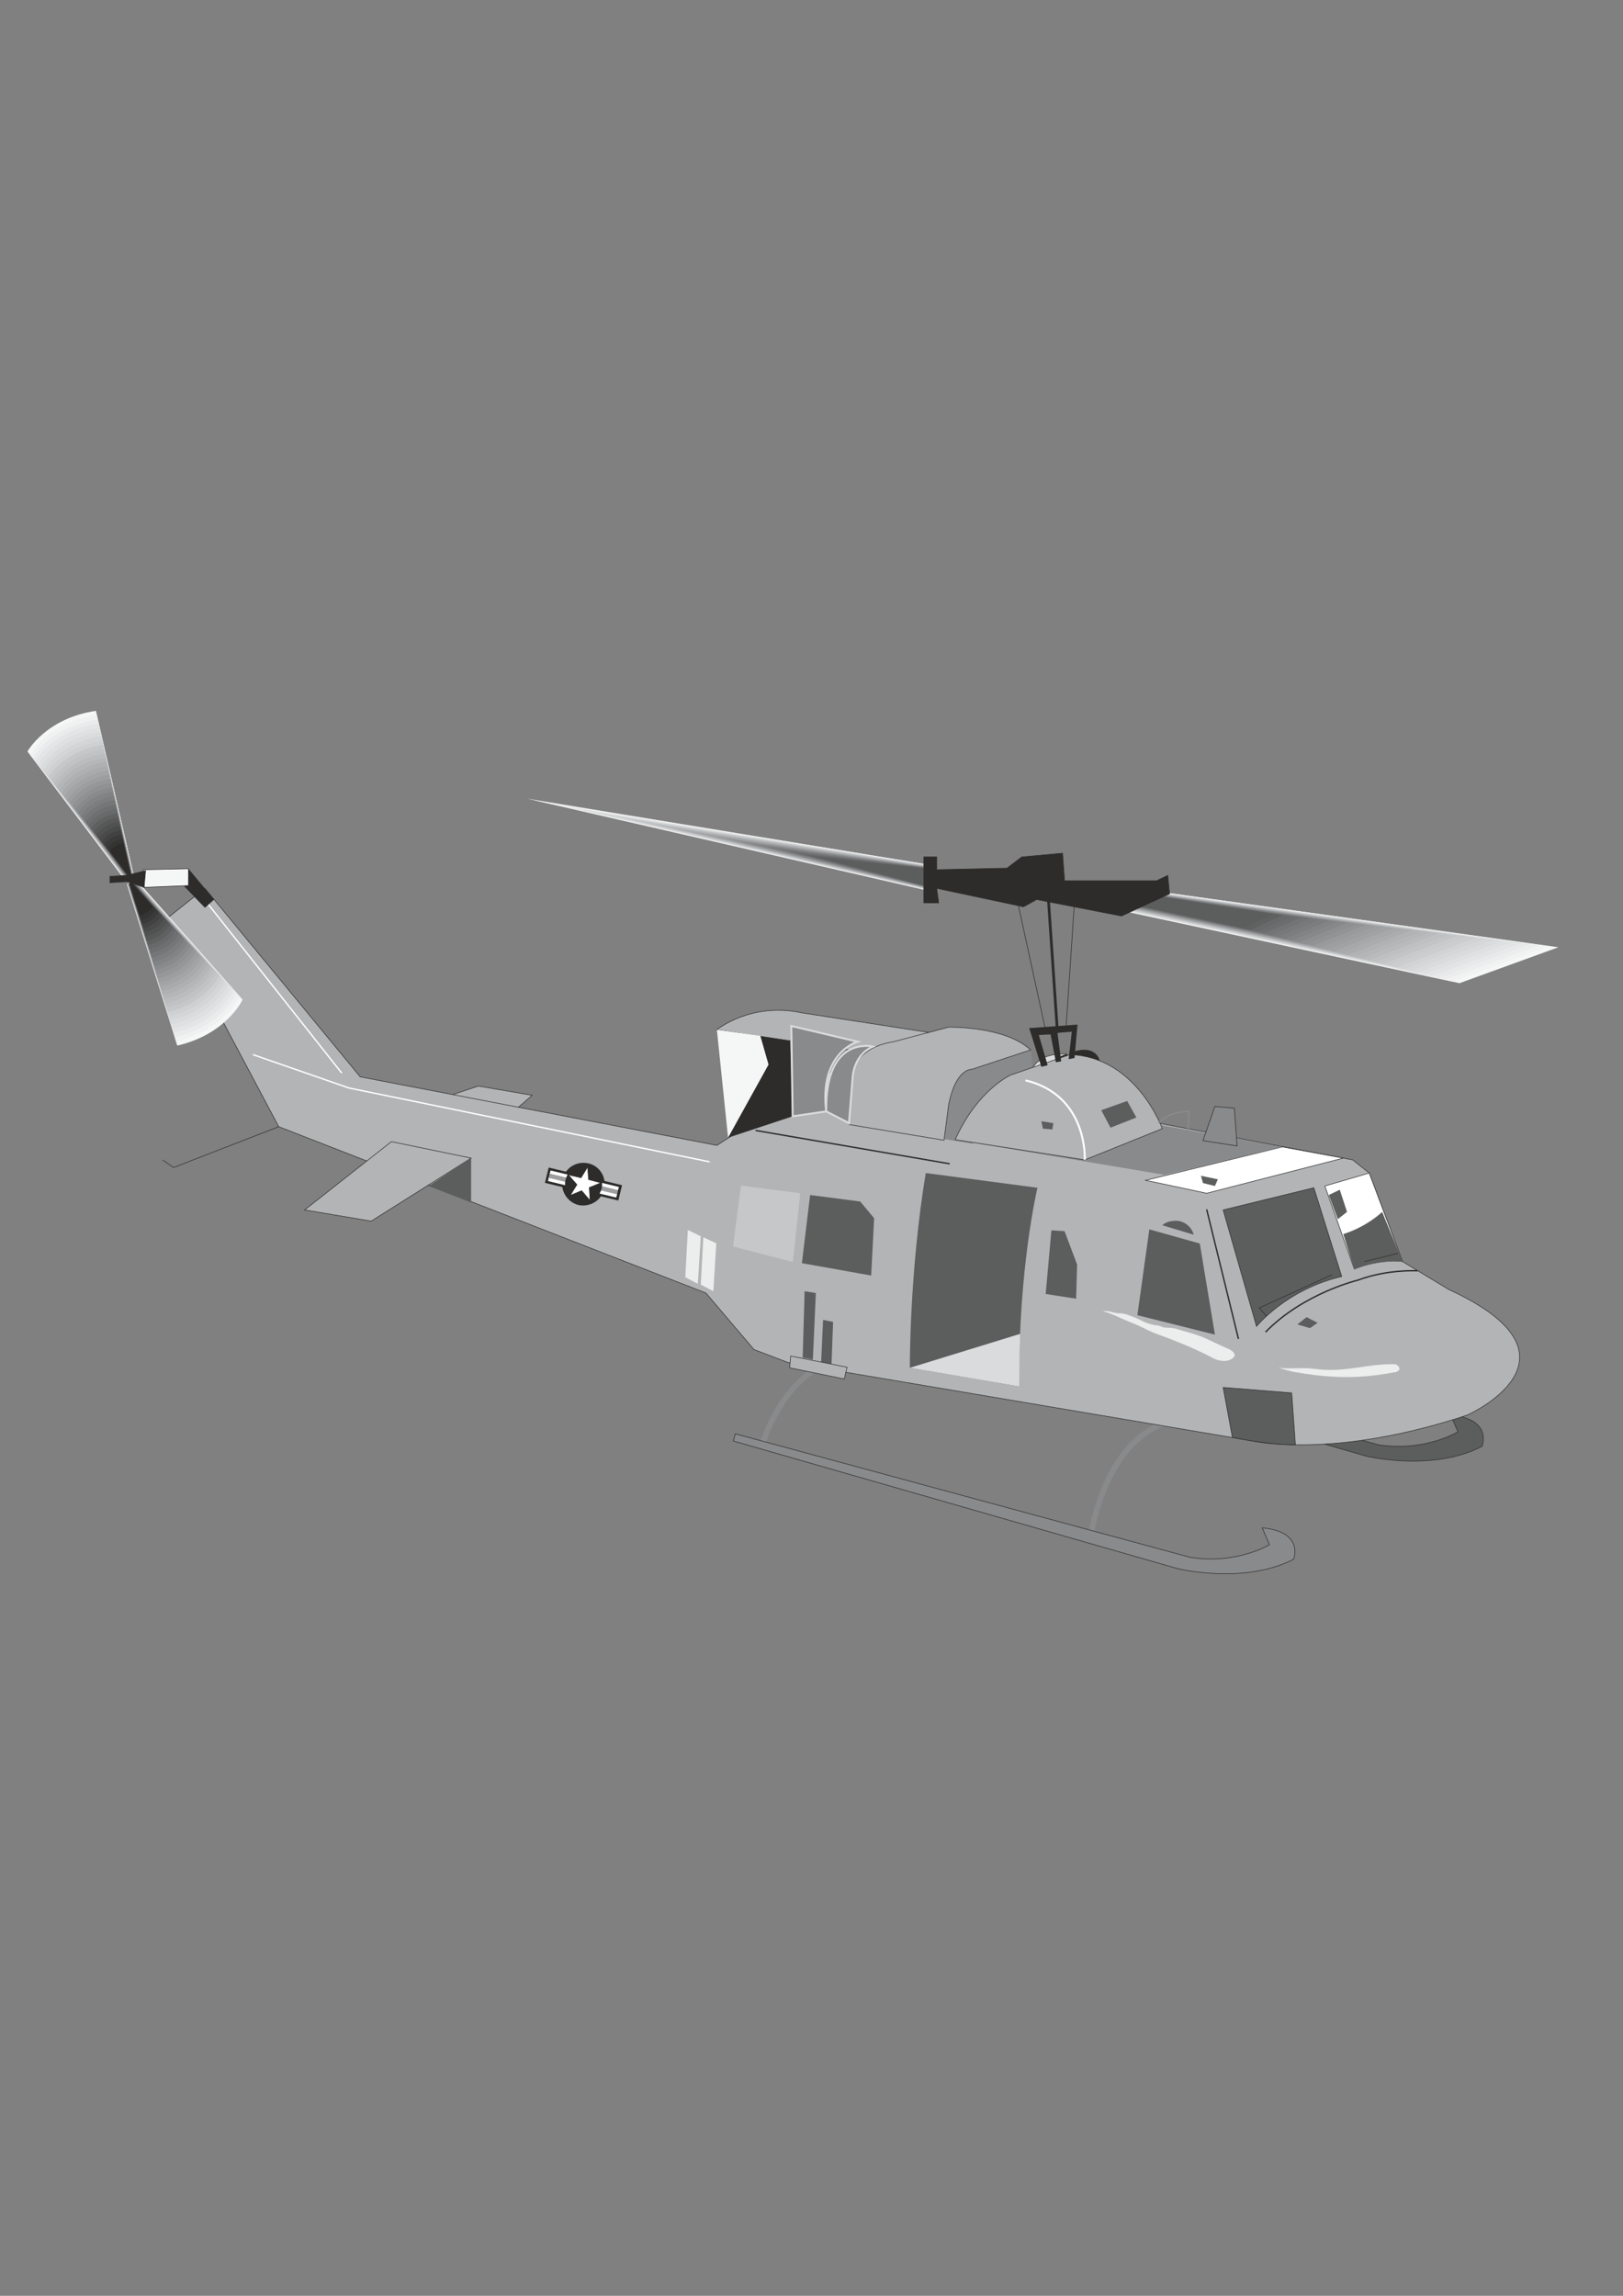 <?xml version="1.0" encoding="utf-8"?>
<!-- Created by UniConvertor 2.0rc4 (https://sk1project.net/) -->
<svg xmlns="http://www.w3.org/2000/svg" height="841.89pt" viewBox="0 0 595.276 841.89" width="595.276pt" version="1.1" xmlns:xlink="http://www.w3.org/1999/xlink" id="52c26fe1-f612-11ea-a350-dcc15c148e23">

<rect x="0" y="0" width="595.276" height="841.89" fill="#808080" stroke="none"/>

<g>
	<path style="stroke:#2d2c2b;stroke-width:0.216;stroke-miterlimit:10.433;fill:#5c5d5d;" d="M 484.55,524.049 L 505.574,529.809 C 522.566,532.473 534.734,525.057 534.734,525.057 L 532.07,518.937 C 547.622,520.305 543.59,530.385 543.59,530.385 525.23,539.961 500.822,533.913 500.822,533.913 L 479.222,527.649 484.55,524.049 Z" />
	<path style="stroke:#898a8c;stroke-width:2.016;stroke-miterlimit:10.433;fill:none;" d="M 301.526,500.649 C 284.678,509.505 279.206,531.105 279.206,531.105" />
	<path style="stroke:#898a8c;stroke-width:2.016;stroke-miterlimit:10.433;fill:none;" d="M 427.598,521.673 C 403.91,529.809 399.806,565.017 399.806,565.017" />
	<g>
		<path style="fill:#f5f6f6;" d="M 45.998,322.953 L 10.07,275.577 C 10.07,275.577 16.838,263.337 35.198,260.673 L 49.022,321.009 45.998,322.953 Z" />
		<g>
			<path style="fill:#f0f1f1;" d="M 11.006,276.729 C 11.006,276.729 17.63,264.849 35.486,262.185 L 49.022,321.009 46.07,322.953 11.006,276.729 Z" />
			<path style="fill:#eaebec;" d="M 12.014,277.881 C 12.014,277.881 18.422,266.361 35.846,263.841 L 49.022,321.009 46.07,322.953 12.014,277.881 Z" />
			<path style="fill:#e4e5e6;" d="M 12.95,279.033 C 12.95,279.033 19.214,267.873 36.134,265.353 L 49.022,321.009 46.07,322.881 12.95,279.033 Z" />
			<path style="fill:#dfe0e1;" d="M 14.03,280.329 C 14.03,280.329 20.078,269.313 36.422,266.937 L 48.878,321.009 46.214,322.881 14.03,280.329 Z" />
			<path style="fill:#d9dbdc;" d="M 14.966,281.481 C 14.966,281.481 20.87,270.825 36.782,268.449 L 48.878,321.009 46.214,322.737 14.966,281.481 Z" />
			<path style="fill:#d3d5d6;" d="M 15.902,282.633 C 15.902,282.633 21.662,272.337 37.142,269.961 L 48.878,321.009 46.358,322.737 15.902,282.633 Z" />
			<path style="fill:#ced0d1;" d="M 16.91,283.785 C 16.91,283.785 22.526,273.849 37.502,271.617 L 48.878,321.009 46.358,322.737 16.91,283.785 Z" />
			<path style="fill:#c6c7c9;" d="M 17.846,285.009 C 17.846,285.009 23.174,275.361 37.718,273.129 L 48.734,321.009 46.358,322.665 17.846,285.009 Z" />
			<path style="fill:#c0c2c4;" d="M 18.926,286.161 C 18.926,286.161 24.038,276.873 38.078,274.785 L 48.734,321.009 46.43,322.665 18.926,286.161 Z" />
			<path style="fill:#babcbe;" d="M 19.862,287.313 C 19.862,287.313 24.83,278.385 38.438,276.297 L 48.734,321.009 46.43,322.521 19.862,287.313 Z" />
			<path style="fill:#b5b6b8;" d="M 20.726,288.609 C 20.726,288.609 25.622,279.753 38.798,277.881 L 48.662,321.153 46.574,322.521 20.726,288.609 Z" />
			<path style="fill:#aeb0b2;" d="M 21.806,289.761 C 21.806,289.761 26.486,281.265 39.086,279.393 L 48.662,321.153 46.574,322.521 21.806,289.761 Z" />
			<path style="fill:#a8aaac;" d="M 22.742,290.913 C 22.742,290.913 27.278,282.777 39.374,281.049 L 48.662,321.153 46.574,322.377 22.742,290.913 Z" />
			<path style="fill:#a2a4a6;" d="M 23.678,292.065 C 23.678,292.065 28.07,284.289 39.734,282.561 L 48.662,321.153 46.646,322.377 23.678,292.065 Z" />
			<path style="fill:#9c9e9f;" d="M 24.686,293.217 C 24.686,293.217 28.862,285.801 40.022,284.145 L 48.518,321.153 46.646,322.305 24.686,293.217 Z" />
			<path style="fill:#959799;" d="M 25.622,294.369 C 25.622,294.369 29.582,287.313 40.382,285.657 L 48.518,321.153 46.79,322.305 25.622,294.369 Z" />
			<path style="fill:#909193;" d="M 26.702,295.521 C 26.702,295.521 30.374,288.825 40.742,287.169 L 48.518,321.153 46.79,322.305 26.702,295.521 Z" />
			<path style="fill:#898a8c;" d="M 27.638,296.817 C 27.638,296.817 31.238,290.193 41.102,288.825 L 48.518,321.153 46.934,322.161 27.638,296.817 Z" />
			<path style="fill:#828385;" d="M 28.574,297.969 C 28.574,297.969 32.03,291.705 41.318,290.337 L 48.446,321.153 46.934,322.161 28.574,297.969 Z" />
			<path style="fill:#7c7d7f;" d="M 29.582,299.193 C 29.582,299.193 32.822,293.217 41.678,291.921 L 48.446,321.153 46.934,322.017 29.582,299.193 Z" />
			<path style="fill:#757677;" d="M 30.518,300.345 C 30.518,300.345 33.686,294.729 42.038,293.433 L 48.446,321.153 47.006,322.017 30.518,300.345 Z" />
			<path style="fill:#6e6f70;" d="M 31.454,301.497 C 31.454,301.497 34.478,296.241 42.398,295.089 L 48.302,321.153 47.006,322.017 31.454,301.497 Z" />
			<path style="fill:#68696a;" d="M 32.462,302.649 C 32.462,302.649 35.27,297.753 42.758,296.601 L 48.302,321.153 47.15,321.945 32.462,302.649 Z" />
			<path style="fill:#5f6060;" d="M 33.398,303.801 C 33.398,303.801 35.99,299.265 42.974,298.257 L 48.302,321.153 47.15,321.945 33.398,303.801 Z" />
			<path style="fill:#585859;" d="M 34.478,305.097 C 34.478,305.097 36.782,300.705 43.334,299.769 L 48.302,321.153 47.15,321.945 34.478,305.097 Z" />
			<path style="fill:#505151;" d="M 35.414,306.249 C 35.414,306.249 37.574,302.145 43.622,301.353 L 48.158,321.153 47.222,321.801 35.414,306.249 Z" />
			<path style="fill:#4a4a4a;" d="M 36.35,307.401 C 36.35,307.401 38.438,303.657 43.982,302.865 L 48.158,321.153 47.222,321.801 36.35,307.401 Z" />
			<path style="fill:#424242;" d="M 37.358,308.553 C 37.358,308.553 39.23,305.169 44.342,304.377 L 48.158,321.153 47.366,321.729 37.358,308.553 Z" />
			<path style="fill:#3b3a3a;" d="M 38.294,309.705 C 38.294,309.705 40.022,306.681 44.558,306.033 L 48.158,321.225 47.366,321.729 38.294,309.705 Z" />
			<path style="fill:#343433;" d="M 39.374,310.929 C 39.374,310.929 40.886,308.193 44.918,307.545 L 48.086,321.225 47.366,321.729 39.374,310.929 Z" />
		</g>
		<path style="fill:#2d2c2b;" d="M 47.51,321.585 L 40.31,312.081 C 40.31,312.081 41.678,309.633 45.278,309.129 L 48.086,321.225 47.51,321.585 Z" />
	</g>
	<path style="stroke:#2d2c2b;stroke-width:0.216;stroke-miterlimit:10.433;fill:none;" d="M 102.23,413.169 L 63.638,428.145 59.606,425.337" />
	<path style="stroke:#2d2c2b;stroke-width:0.216;stroke-miterlimit:10.433;fill:#b2b4b6;" d="M 165.302,401.649 L 175.454,398.265 195.182,401.649 189.71,406.401 165.302,401.649 Z" />
	<path style="stroke:#2d2c2b;stroke-width:0.216;stroke-miterlimit:10.433;fill:#b2b4b6;" d="M 288.998,499.641 L 459.566,528.441 C 459.566,528.441 489.302,535.209 538.118,518.937 538.118,518.937 585.638,497.841 531.35,472.857 L 514.43,462.633 502.19,430.161 496.142,425.337 424.934,411.873 306.998,391.569 262.934,420.009 132.11,394.881 75.158,325.761 61.55,336.561 102.23,413.169 258.902,474.153 276.542,494.889 288.998,499.641 Z" />
	<path style="stroke:#2d2c2b;stroke-width:0.216;stroke-miterlimit:10.433;fill:#5c5d5d;" d="M 481.886,435.561 L 492.11,468.105 C 471.734,472.857 460.862,486.393 460.862,486.393 L 448.622,443.697 481.886,435.561 Z" />
	<path style="stroke:#2d2c2b;stroke-width:0.216;stroke-miterlimit:10.433;fill:#ffffff;" d="M 485.918,434.913 L 496.718,465.369 C 506.942,461.265 514.43,462.633 514.43,462.633 L 502.19,430.161 485.918,434.913 Z" />
	<path style="stroke:#2d2c2b;stroke-width:0.216;stroke-miterlimit:10.433;fill:#5c5d5d;" d="M 452.006,527.073 L 448.622,508.785 473.75,510.801 475.118,529.809 C 464.174,529.809 452.006,527.073 452.006,527.073 L 452.006,527.073 Z" />
	<path style="stroke:#2d2c2b;stroke-width:0.216;stroke-miterlimit:10.433;fill:#ffffff;" d="M 492.686,424.689 L 442.574,437.577 420.182,432.825 470.366,420.585 492.686,424.689 Z" />
	<path style="fill:#898a8c;" d="M 470.366,420.585 L 427.022,430.809 314.414,411.873 345.662,398.265 470.366,420.585 Z" />
	<path style="fill:#5c5d5d;" d="M 492.686,452.553 C 501.542,449.745 506.942,444.417 506.942,444.417 L 514.43,462.633 C 504.854,461.985 496.718,465.369 496.718,465.369 L 492.686,452.553 Z" />
	<path style="fill:#5c5d5d;" d="M 487.358,438.225 L 491.39,436.281 494.054,444.417 490.67,447.081 487.358,438.225 Z" />
	<g>
		<path style="fill:#f5f6f6;" d="M 341.342,326.841 L 193.238,292.857 341.702,317.265 341.342,326.841 Z" />
		<g>
			<path style="fill:#f2f2f3;" d="M 196.694,293.577 L 341.702,317.265 341.342,326.697 196.694,293.577 Z" />
			<path style="fill:#eceded;" d="M 200.078,294.297 L 341.63,317.409 341.27,326.697 200.078,294.297 Z" />
			<path style="fill:#e8e9ea;" d="M 203.534,294.945 L 341.63,317.409 341.27,326.553 203.534,294.945 Z" />
			<path style="fill:#e3e4e5;" d="M 206.918,295.665 L 341.63,317.553 341.27,326.553 206.918,295.665 Z" />
			<path style="fill:#dfe0e1;" d="M 210.446,296.385 L 341.63,317.553 341.126,326.481 210.446,296.385 Z" />
			<path style="fill:#d9dbdc;" d="M 213.758,297.033 L 341.63,317.553 341.126,326.481 213.758,297.033 Z" />
			<path style="fill:#d5d7d8;" d="M 217.286,297.753 L 341.486,317.625 341.126,326.337 217.286,297.753 Z" />
			<path style="fill:#d2d3d5;" d="M 220.742,298.473 L 341.486,317.625 341.126,326.337 220.742,298.473 Z" />
			<path style="fill:#cccdcf;" d="M 224.126,299.049 L 341.486,317.625 341.054,326.337 224.126,299.049 Z" />
			<path style="fill:#c8cacb;" d="M 227.582,299.769 L 341.486,317.769 341.054,326.265 227.582,299.769 Z" />
			<path style="fill:#c2c4c5;" d="M 230.966,300.417 L 341.486,317.769 341.054,326.265 230.966,300.417 Z" />
			<path style="fill:#bec0c1;" d="M 234.494,301.137 L 341.342,317.841 340.91,326.121 234.494,301.137 Z" />
			<path style="fill:#b8babc;" d="M 237.806,301.857 L 341.342,317.841 340.91,326.121 237.806,301.857 Z" />
			<path style="fill:#b5b6b8;" d="M 241.334,302.505 L 341.342,317.841 340.91,325.977 241.334,302.505 Z" />
			<path style="fill:#b0b2b4;" d="M 244.718,303.225 L 341.342,317.985 340.91,325.977 244.718,303.225 Z" />
			<path style="fill:#aaacae;" d="M 248.174,303.945 L 341.342,317.985 340.766,325.905 248.174,303.945 Z" />
			<path style="fill:#a6a8aa;" d="M 251.558,304.593 L 341.342,318.129 340.766,325.905 251.558,304.593 Z" />
			<path style="fill:#a0a2a4;" d="M 255.014,305.313 L 341.27,318.129 340.766,325.761 255.014,305.313 Z" />
			<path style="fill:#9c9e9f;" d="M 258.542,306.033 L 341.27,318.129 340.694,325.761 258.542,306.033 Z" />
			<path style="fill:#989a9b;" d="M 261.926,306.681 L 341.27,318.201 340.694,325.689 261.926,306.681 Z" />
			<path style="fill:#919395;" d="M 265.382,307.401 L 341.27,318.201 340.694,325.689 265.382,307.401 Z" />
			<path style="fill:#8d8f90;" d="M 268.766,308.121 L 341.27,318.201 340.694,325.545 268.766,308.121 Z" />
			<path style="fill:#868889;" d="M 272.222,308.697 L 341.126,318.345 340.55,325.545 272.222,308.697 Z" />
			<path style="fill:#828385;" d="M 275.606,309.417 L 341.126,318.345 340.55,325.401 275.606,309.417 Z" />
			<path style="fill:#7c7d7f;" d="M 279.062,310.065 L 341.126,318.417 340.55,325.401 279.062,310.065 Z" />
			<path style="fill:#77797a;" d="M 282.446,310.785 L 341.126,318.417 340.478,325.401 282.446,310.785 Z" />
			<path style="fill:#727475;" d="M 285.974,311.505 L 341.126,318.417 340.478,325.329 285.974,311.505 Z" />
			<path style="fill:#6c6d6e;" d="M 289.286,312.153 L 341.054,318.561 340.478,325.329 289.286,312.153 Z" />
			<path style="fill:#68696a;" d="M 292.814,312.873 L 341.054,318.561 340.478,325.185 292.814,312.873 Z" />
			<path style="fill:#616162;" d="M 296.198,313.593 L 341.054,318.561 340.334,325.185 296.198,313.593 Z" />
		</g>
		<path style="fill:#5c5d5d;" d="M 341.054,318.705 L 340.334,325.041 299.654,314.241 341.054,318.705 Z" />
	</g>
	<g>
		<path style="fill:#f5f6f6;" d="M 424.574,326.913 L 571.598,347.361 535.31,360.537 411.83,334.041 424.574,326.913 Z" />
		<g>
			<path style="fill:#f2f2f3;" d="M 568.214,347.001 L 532.79,359.961 412.046,334.041 424.43,326.913 568.214,347.001 Z" />
			<path style="fill:#eceded;" d="M 564.83,346.569 L 530.198,359.241 412.118,333.897 424.358,327.057 564.83,346.569 Z" />
			<path style="fill:#e8e9ea;" d="M 561.446,346.209 L 527.678,358.665 412.262,333.897 424.358,327.057 561.446,346.209 Z" />
			<path style="fill:#e3e4e5;" d="M 558.134,345.849 L 525.086,357.945 412.478,333.825 424.214,327.201 558.134,345.849 Z" />
			<path style="fill:#dfe0e1;" d="M 554.75,345.417 L 522.566,357.297 412.622,333.681 424.214,327.201 554.75,345.417 Z" />
			<path style="fill:#d9dbdc;" d="M 551.366,345.057 L 519.974,356.649 412.694,333.681 424.142,327.201 551.366,345.057 Z" />
			<path style="fill:#d5d7d8;" d="M 547.982,344.625 L 517.454,356.001 412.838,333.537 424.142,327.273 547.982,344.625 Z" />
			<path style="fill:#d2d3d5;" d="M 544.598,344.265 L 514.862,355.425 413.054,333.537 423.998,327.273 544.598,344.265 Z" />
			<path style="fill:#cccdcf;" d="M 541.286,343.905 L 512.342,354.705 413.198,333.465 423.998,327.417 541.286,343.905 Z" />
			<path style="fill:#c8cacb;" d="M 537.902,343.401 L 509.75,353.985 413.342,333.321 423.854,327.417 537.902,343.401 Z" />
			<path style="fill:#c2c4c5;" d="M 534.518,343.113 L 507.23,353.409 413.558,333.321 423.782,327.417 534.518,343.113 Z" />
			<path style="fill:#bec0c1;" d="M 531.134,342.753 L 504.638,352.761 413.63,333.177 423.782,327.489 531.134,342.753 Z" />
			<path style="fill:#b8babc;" d="M 527.75,342.249 L 502.118,352.041 413.774,333.177 423.638,327.489 527.75,342.249 Z" />
			<path style="fill:#b5b6b8;" d="M 524.438,341.889 L 499.526,351.465 413.99,333.105 423.638,327.633 524.438,341.889 Z" />
			<path style="fill:#b0b2b4;" d="M 521.054,341.601 L 497.006,350.745 414.134,332.961 423.566,327.633 521.054,341.601 Z" />
			<path style="fill:#aaacae;" d="M 517.67,341.097 L 494.414,350.169 414.206,332.961 423.566,327.633 517.67,341.097 Z" />
			<path style="fill:#a6a8aa;" d="M 514.286,340.737 L 491.894,349.449 414.35,332.889 423.422,327.777 514.286,340.737 Z" />
			<path style="fill:#a0a2a4;" d="M 510.902,340.377 L 489.302,348.801 414.566,332.889 423.422,327.777 510.902,340.377 Z" />
			<path style="fill:#9c9e9f;" d="M 507.518,339.945 L 486.782,348.225 414.71,332.745 423.278,327.777 507.518,339.945 Z" />
			<path style="fill:#989a9b;" d="M 504.206,339.585 L 484.19,347.505 414.854,332.601 423.206,327.849 504.206,339.585 Z" />
			<path style="fill:#919395;" d="M 500.822,339.153 L 481.67,346.785 415.07,332.601 423.206,327.849 500.822,339.153 Z" />
			<path style="fill:#8d8f90;" d="M 497.438,338.793 L 479.078,346.209 415.142,332.529 423.062,327.993 497.438,338.793 Z" />
			<path style="fill:#868889;" d="M 494.054,338.433 L 476.558,345.561 415.286,332.529 423.062,327.993 494.054,338.433 Z" />
			<path style="fill:#828385;" d="M 490.67,338.001 L 473.966,344.913 415.502,332.385 422.99,327.993 490.67,338.001 Z" />
			<path style="fill:#7c7d7f;" d="M 487.358,337.641 L 471.446,344.265 415.646,332.313 422.99,328.065 487.358,337.641 Z" />
			<path style="fill:#77797a;" d="M 483.974,337.281 L 468.854,343.545 415.718,332.313 422.846,328.065 483.974,337.281 Z" />
			<path style="fill:#727475;" d="M 480.59,336.777 L 466.334,342.969 415.862,332.169 422.846,328.209 480.59,336.777 Z" />
			<path style="fill:#6c6d6e;" d="M 477.206,336.489 L 463.742,342.249 416.078,332.169 422.702,328.209 477.206,336.489 Z" />
			<path style="fill:#68696a;" d="M 473.822,336.129 L 461.222,341.673 416.222,332.025 422.63,328.209 473.822,336.129 Z" />
			<path style="fill:#616162;" d="M 470.51,335.625 L 458.63,341.025 416.366,331.953 422.63,328.353 470.51,335.625 Z" />
		</g>
		<path style="fill:#5c5d5d;" d="M 422.486,328.353 L 467.126,335.265 456.038,340.305 416.582,331.953 422.486,328.353 Z" />
	</g>
	<path style="fill:#2d2c2b;" d="M 290.726,409.353 L 267.038,417.201 C 267.326,393.513 281.87,390.417 281.87,390.417 L 278.846,379.833 289.79,381.561 290.726,409.353 Z" />
	<path style="fill:#898a8c;" d="M 358.118,391.209 C 349.262,392.577 347.966,402.225 347.966,402.225 L 346.238,417.705 356.822,419.433 C 366.47,399.993 378.782,391.209 378.782,391.209 L 377.99,384.585 358.118,391.209 Z" />
	<path style="stroke:#2d2c2b;stroke-width:0.216;stroke-miterlimit:10.433;fill:#b2b4b6;" d="M 262.934,377.601 L 318.014,385.953 342.638,378.897 294.11,371.409 C 275.462,367.377 262.934,377.601 262.934,377.601 L 262.934,377.601 Z" />
	<path style="fill:#f5f6f6;" d="M 267.038,417.201 L 262.934,377.601 278.846,379.833 281.87,390.417 267.038,417.201 Z" />
	<path style="stroke:#d9dbdc;stroke-width:0.72;stroke-miterlimit:10.433;fill:#898a8c;" d="M 314.558,381.993 L 290.222,376.233 290.726,409.353 303.038,407.553 C 300.374,385.953 314.558,381.993 314.558,381.993 L 314.558,381.993 Z" />
	<path style="stroke:#2d2c2b;stroke-width:0.216;stroke-miterlimit:10.433;fill:#b2b4b6;" d="M 377.99,385.017 C 368.702,376.233 347.966,376.665 347.966,376.665 L 327.806,381.993 C 311.894,384.585 312.758,395.169 312.758,395.169 L 311.39,412.377 346.238,418.137 347.966,404.889 C 350.702,391.641 356.39,392.145 356.39,392.145 L 377.99,385.017 Z" />
	<g>
		<path style="stroke:#2d2c2b;stroke-width:0.216;stroke-miterlimit:10.433;fill:#d9dbdc;" d="M 377.846,394.017 C 379.862,385.305 391.31,386.529 391.31,386.529 L 385.334,394.665 377.846,394.017 Z" />
		<path style="fill:#2d2c2b;" d="M 385.334,394.665 C 382.31,388.617 391.31,386.529 391.31,386.529 L 393.11,392.001 385.334,394.665 Z" />
	</g>
	<path style="fill:#2d2c2b;" d="M 392.39,386.097 C 402.254,382.353 403.406,389.121 403.406,389.121 L 394.118,391.569 392.39,386.097 Z" />
	<path style="stroke:#2d2c2b;stroke-width:1.008;stroke-miterlimit:10.433;fill:none;" d="M 384.254,325.761 L 387.854,378.753" />
	<path style="stroke:#2d2c2b;stroke-width:0.216;stroke-miterlimit:10.433;fill:none;" d="M 394.478,325.041 L 391.022,376.521" />
	<path style="stroke:#2d2c2b;stroke-width:0.216;stroke-miterlimit:10.433;fill:none;" d="M 372.734,328.425 L 383.534,377.961" />
	<path style="stroke:#2d2c2b;stroke-width:0.216;stroke-miterlimit:10.433;fill:#2d2c2b;" d="M 380.222,329.865 L 411.326,335.913 428.966,327.777 428.318,321.009 424.214,322.953 390.446,322.953 389.726,312.873 374.75,314.241 369.35,318.345 343.574,318.921 343.574,314.241 338.822,314.241 338.822,331.089 344.294,331.089 343.574,325.761 375.398,332.529 380.222,329.865 Z" />
	<path style="stroke:#2d2c2b;stroke-width:0.216;stroke-miterlimit:10.433;fill:#b2b4b6;" d="M 172.79,424.689 L 136.142,447.801 111.734,443.697 143.558,418.641 172.79,424.689 Z" />
	<path style="fill:#5c5d5d;" d="M 172.79,424.689 L 172.79,440.961 157.166,434.913 172.79,424.689 Z" />
	<path style="stroke:#ffffff;stroke-width:0.504;stroke-miterlimit:10.433;fill:none;" d="M 260.27,426.057 L 128.006,398.985 92.798,386.745" />
	<path style="stroke:#ffffff;stroke-width:0.504;stroke-miterlimit:10.433;fill:none;" d="M 74.438,329.145 L 125.342,393.513" />
	<path style="fill:#2d2c2b;" d="M 75.158,332.889 L 78.542,329.865 69.11,318.561 65.294,322.665 75.158,332.889 Z" />
	<path style="stroke:#2d2c2b;stroke-width:0.216;stroke-miterlimit:10.433;fill:#f5f6f6;" d="M 69.11,318.561 L 52.478,318.921 52.838,325.401 69.11,324.753 69.11,318.561 Z" />
	<g>
		<path style="fill:#f5f6f6;" d="M 49.454,322.017 L 88.982,366.585 C 88.982,366.585 83.15,379.257 65.006,383.433 L 46.574,324.249 49.454,322.017 Z" />
		<g>
			<path style="fill:#f0f1f1;" d="M 87.902,365.433 C 87.902,365.433 82.214,377.817 64.718,381.777 L 46.574,324.249 49.31,322.017 87.902,365.433 Z" />
			<path style="fill:#eaebec;" d="M 86.75,364.353 C 86.75,364.353 81.278,376.449 64.214,380.265 L 46.646,324.249 49.31,322.161 86.75,364.353 Z" />
			<path style="fill:#e4e5e6;" d="M 85.742,363.201 C 85.742,363.201 80.342,374.937 63.782,378.753 L 46.646,324.249 49.31,322.161 85.742,363.201 Z" />
			<path style="fill:#dfe0e1;" d="M 84.662,362.121 C 84.662,362.121 79.478,373.497 63.278,377.241 L 46.646,324.249 49.238,322.161 84.662,362.121 Z" />
			<path style="fill:#d9dbdc;" d="M 83.654,361.113 C 83.654,361.113 78.542,372.129 62.846,375.729 L 46.646,324.249 49.238,322.305 83.654,361.113 Z" />
			<path style="fill:#d3d5d6;" d="M 82.574,359.961 C 82.574,359.961 77.678,370.617 62.342,374.145 L 46.79,324.249 49.238,322.305 82.574,359.961 Z" />
			<path style="fill:#ced0d1;" d="M 81.566,358.881 C 81.566,358.881 76.742,369.249 61.982,372.633 L 46.79,324.249 49.094,322.377 81.566,358.881 Z" />
			<path style="fill:#c6c7c9;" d="M 80.486,357.729 C 80.486,357.729 75.806,367.809 61.55,371.121 L 46.79,324.249 49.094,322.377 80.486,357.729 Z" />
			<path style="fill:#c0c2c4;" d="M 79.334,356.649 C 79.334,356.649 74.942,366.441 61.118,369.609 L 46.79,324.177 49.094,322.521 79.334,356.649 Z" />
			<path style="fill:#babcbe;" d="M 78.254,355.497 C 78.254,355.497 74.006,364.929 60.614,368.097 L 46.934,324.177 49.022,322.521 78.254,355.497 Z" />
			<path style="fill:#b5b6b8;" d="M 77.246,354.489 C 77.246,354.489 73.07,363.561 60.182,366.441 L 46.934,324.177 49.022,322.521 77.246,354.489 Z" />
			<path style="fill:#aeb0b2;" d="M 76.166,353.337 C 76.166,353.337 72.134,362.121 59.678,364.929 L 46.934,324.177 48.878,322.665 76.166,353.337 Z" />
			<path style="fill:#a8aaac;" d="M 75.158,352.257 C 75.158,352.257 71.342,360.609 59.246,363.417 L 47.006,324.177 48.878,322.665 75.158,352.257 Z" />
			<path style="fill:#a2a4a6;" d="M 74.078,351.105 C 74.078,351.105 70.406,359.241 58.886,361.905 L 47.006,324.177 48.878,322.737 74.078,351.105 Z" />
			<path style="fill:#9c9e9f;" d="M 73.07,350.025 C 73.07,350.025 69.47,357.873 58.382,360.393 L 47.006,324.177 48.734,322.737 73.07,350.025 Z" />
			<path style="fill:#959799;" d="M 71.918,348.873 C 71.918,348.873 68.534,356.433 57.95,358.809 L 47.006,324.177 48.734,322.881 71.918,348.873 Z" />
			<path style="fill:#909193;" d="M 70.838,347.865 C 70.838,347.865 67.598,354.921 57.446,357.297 L 47.15,324.177 48.734,322.881 70.838,347.865 Z" />
			<path style="fill:#898a8c;" d="M 69.83,346.785 C 69.83,346.785 66.662,353.553 57.014,355.785 L 47.15,324.177 48.662,322.881 69.83,346.785 Z" />
			<path style="fill:#828385;" d="M 68.75,345.633 C 68.75,345.633 65.87,352.185 56.582,354.273 L 47.15,324.177 48.662,322.953 68.75,345.633 Z" />
			<path style="fill:#7c7d7f;" d="M 67.742,344.625 C 67.742,344.625 64.934,350.673 56.222,352.761 L 47.15,324.177 48.518,322.953 67.742,344.625 Z" />
			<path style="fill:#757677;" d="M 66.662,343.401 C 66.662,343.401 63.998,349.233 55.718,351.105 L 47.222,324.177 48.518,323.097 66.662,343.401 Z" />
			<path style="fill:#6e6f70;" d="M 65.582,342.393 C 65.582,342.393 63.062,347.865 55.286,349.593 L 47.222,324.033 48.518,323.097 65.582,342.393 Z" />
			<path style="fill:#68696a;" d="M 64.43,341.241 C 64.43,341.241 62.126,346.425 54.782,348.081 L 47.222,324.033 48.446,323.097 64.43,341.241 Z" />
			<path style="fill:#5f6060;" d="M 63.422,340.161 C 63.422,340.161 61.19,344.913 54.35,346.569 L 47.222,324.033 48.446,323.241 63.422,340.161 Z" />
			<path style="fill:#585859;" d="M 62.342,339.009 C 62.342,339.009 60.254,343.545 53.846,345.057 L 47.366,324.033 48.446,323.241 62.342,339.009 Z" />
			<path style="fill:#505151;" d="M 61.334,338.001 C 61.334,338.001 59.462,342.177 53.414,343.401 L 47.366,324.033 48.302,323.313 61.334,338.001 Z" />
			<path style="fill:#4a4a4a;" d="M 60.254,336.777 C 60.254,336.777 58.526,340.737 53.054,341.889 L 47.366,324.033 48.302,323.313 60.254,336.777 Z" />
			<path style="fill:#424242;" d="M 59.246,335.769 C 59.246,335.769 57.59,339.225 52.622,340.377 L 47.51,324.033 48.158,323.457 59.246,335.769 Z" />
			<path style="fill:#3b3a3a;" d="M 58.166,334.617 C 58.166,334.617 56.654,337.857 52.118,338.937 L 47.51,324.033 48.158,323.457 58.166,334.617 Z" />
			<path style="fill:#343433;" d="M 57.014,333.537 C 57.014,333.537 55.718,336.489 51.686,337.425 L 47.51,324.033 48.158,323.457 57.014,333.537 Z" />
		</g>
		<path style="fill:#2d2c2b;" d="M 48.086,323.529 L 55.934,332.529 C 55.934,332.529 54.782,334.977 51.182,335.769 L 47.51,324.033 48.086,323.529 Z" />
	</g>
	<path style="stroke:#2d2c2b;stroke-width:0.216;stroke-miterlimit:10.433;fill:#2d2c2b;" d="M 53.414,319.281 L 46.358,321.009 40.31,321.369 40.31,323.673 46.646,323.313 52.838,325.401 53.414,319.281 Z" />
	<path style="fill:#eceded;" d="M 252.278,451.041 L 257.03,453.345 255.95,470.769 251.342,468.393 252.278,451.041 Z" />
	<path style="fill:#eceded;" d="M 257.966,453.705 L 262.718,455.937 261.638,473.505 257.03,471.057 257.966,453.705 Z" />
	<g>
		<path style="stroke:#2d2c2b;stroke-width:0.216;stroke-miterlimit:10.433;fill:#b2b4b6;" d="M 350.342,417.921 C 358.478,399.705 370.646,394.233 370.646,394.233 L 392.39,386.745 C 416.798,387.465 426.302,413.889 426.302,413.889 L 397.862,425.337 350.342,417.921 Z" />
		<path style="stroke:#ffffff;stroke-width:0.72;stroke-miterlimit:10.433;fill:none;" d="M 376.118,396.177 C 399.158,401.649 397.862,425.337 397.862,425.337" />
		<path style="fill:#5c5d5d;" d="M 403.91,407.121 L 407.294,413.529 416.798,409.785 413.414,403.737 403.91,407.121 Z" />
		<path style="fill:#5c5d5d;" d="M 381.95,411.153 L 382.526,413.889 385.982,414.177 386.342,411.873 381.95,411.153 Z" />
		<path style="fill:#2d2c2b;" d="M 381.95,391.209 L 377.486,377.025 395.198,375.729 394.118,387.969 391.958,388.401 393.11,378.321 387.854,378.753 389.222,389.193 387.278,389.553 385.334,379.329 381.014,379.545 384.254,390.633 381.95,391.209 Z" />
	</g>
	<path style="stroke:#d9dbdc;stroke-width:0.72;stroke-miterlimit:10.433;fill:#898a8c;" d="M 320.246,383.793 C 313.118,386.745 312.758,394.809 312.758,394.809 L 311.39,411.873 303.038,407.553 C 302.534,379.329 320.246,383.793 320.246,383.793 L 320.246,383.793 Z" />
	<path style="stroke:#2d2c2b;stroke-width:0.504;stroke-miterlimit:10.433;fill:none;" d="M 277.118,414.537 L 348.326,426.777" />
	<path style="fill:#5c5d5d;" d="M 294.398,497.841 L 295.118,473.505 299.222,474.153 298.142,498.561 294.398,497.841 Z" />
	<path style="fill:#5c5d5d;" d="M 301.166,499.641 L 301.886,484.017 305.558,484.737 304.982,500.289 301.166,499.641 Z" />
	<path style="stroke:#2d2c2b;stroke-width:0.216;stroke-miterlimit:10.433;fill:#b2b4b6;" d="M 310.67,501.369 L 290.006,497.265 289.646,501.585 309.662,505.689 310.67,501.369 Z" />
	<path style="fill:#c6c7c9;" d="M 268.838,457.089 L 271.79,434.769 293.534,437.577 290.798,462.777 268.838,457.089 Z" />
	<path style="fill:#5c5d5d;" d="M 315.494,440.601 L 297.134,438.225 294.11,463.209 319.526,467.745 320.606,446.721 315.494,440.601 Z" />
	<path style="fill:#5c5d5d;" d="M 339.542,430.161 C 333.494,466.737 333.71,501.585 333.71,501.585 L 373.814,508.425 C 373.454,465.009 380.51,435.561 380.51,435.561 L 339.542,430.161 Z" />
	<path style="fill:#d9dbdc;" d="M 333.71,501.585 L 374.174,489.129 C 373.814,499.281 373.814,508.425 373.814,508.425 L 333.71,501.585 Z" />
	<path style="fill:#5c5d5d;" d="M 385.622,451.185 L 383.534,474.513 394.694,476.241 395.054,463.713 390.446,451.473 385.622,451.185 Z" />
	<path style="fill:#eceded;" d="M 450.278,494.529 C 447.254,493.233 444.302,491.721 441.35,490.425 438.182,489.129 434.798,488.337 431.558,487.329 430.046,486.825 428.678,486.969 427.166,486.825 426.23,486.753 425.366,486.033 424.43,486.033 421.91,485.817 419.462,484.737 418.166,484.017 416.798,483.369 412.838,481.641 411.326,481.641 408.302,481.713 407.51,480.561 404.486,480.777 408.806,482.073 411.47,483.729 415.718,485.313 418.094,486.249 421.19,487.977 423.422,488.841 430.766,491.577 437.822,494.241 444.806,497.985 447.254,499.281 450.494,499.641 452.366,497.841 453.662,496.689 452.006,495.177 450.278,494.529 L 450.278,494.529 Z" />
	<path style="fill:#eceded;" d="M 468.854,501.513 C 470.726,502.089 472.67,502.737 474.542,503.097 486.278,505.113 497.078,505.977 510.83,503.313 511.622,503.241 512.702,503.097 513.134,502.377 513.71,501.513 512.414,500.433 511.838,500.289 501.83,499.857 493.262,503.601 481.886,501.945 477.71,501.369 473.174,502.161 468.854,501.513 L 468.854,501.513 Z" />
	<path style="fill:#5c5d5d;" d="M 445.598,489.417 L 440.054,456.009 421.55,450.825 417.158,482.289 445.598,489.417 Z" />
	<path style="fill:#5c5d5d;" d="M 426.302,449.313 C 428.678,447.081 432.71,447.801 432.71,447.801 437.03,448.953 437.822,452.769 437.822,452.769 L 426.302,449.313 Z" />
	<path style="stroke:#2d2c2b;stroke-width:0.504;stroke-miterlimit:10.433;fill:none;" d="M 442.574,443.481 L 454.238,491.001" />
	<path style="fill:#5c5d5d;" d="M 441.206,433.833 L 440.486,431.169 446.678,432.465 445.598,434.913 441.206,433.833 Z" />
	<path style="stroke:#2d2c2b;stroke-width:0.216;stroke-miterlimit:10.433;fill:#898a8c;" d="M 441.206,418.281 L 445.598,405.753 452.726,406.401 453.734,420.225 441.206,418.281 Z" />
	<path style="stroke:#898a8c;stroke-width:0.504;stroke-miterlimit:10.433;fill:none;" d="M 435.734,414.897 L 436.094,407.481 C 427.598,407.841 424.934,411.873 424.934,411.873" />
	<path style="stroke:#2d2c2b;stroke-width:0.216;stroke-miterlimit:10.433;fill:#898a8c;" d="M 269.702,525.777 L 436.454,571.065 C 453.374,573.873 465.614,566.457 465.614,566.457 L 462.95,560.265 C 478.502,561.705 474.47,571.785 474.47,571.785 456.038,581.289 431.702,575.169 431.702,575.169 L 268.982,528.441 269.702,525.777 Z" />
	<path style="fill:#5c5d5d;" d="M 475.838,485.673 L 479.222,483.009 483.254,485.097 480.446,487.041 475.838,485.673 Z" />
	<path style="stroke:#2d2c2b;stroke-width:0.504;stroke-miterlimit:10.433;fill:none;" d="M 464.174,488.481 C 478.142,474.153 498.158,469.401 498.158,469.401 508.958,465.369 519.902,466.017 519.902,466.017" />
	<path style="stroke:#2d2c2b;stroke-width:0.216;stroke-miterlimit:10.433;fill:none;" d="M 464.534,482.649 L 461.87,479.625 488.582,467.457" />
	<path style="stroke:#2d2c2b;stroke-width:0.216;stroke-miterlimit:10.433;fill:none;" d="M 500.462,462.633 L 512.702,459.609" />
	<path style="fill:#2d2c2b;" d="M 201.23,428.145 L 199.862,433.761 226.79,440.241 228.158,434.625 201.23,428.145 Z" />
	<path style="fill:#2d2c2b;" d="M 212.174,441.897 C 216.35,442.761 220.67,440.241 221.534,436.065 222.614,431.889 220.022,427.569 215.846,426.633 211.598,425.625 207.422,428.145 206.342,432.321 205.406,436.641 207.998,440.817 212.174,441.897 L 212.174,441.897 Z" />
	<path style="fill:#ffffff;" d="M 226.646,436.497 L 227.006,435.273 201.95,429.225 201.59,430.449 226.646,436.497 Z" />
	<path style="fill:#9e9fa1;" d="M 226.358,437.937 L 226.646,436.497 201.59,430.449 201.23,431.889 226.358,437.937 Z" />
	<path style="fill:#ffffff;" d="M 225.998,439.161 L 226.358,437.937 201.23,431.889 201.014,433.113 225.998,439.161 Z" />
	<path style="fill:#2d2c2b;" d="M 215.558,427.569 C 211.886,426.777 208.286,428.937 207.422,432.681 206.558,436.281 208.79,439.881 212.39,440.817 215.99,441.609 219.734,439.449 220.67,435.849 221.462,432.249 219.23,428.505 215.558,427.569 L 215.558,427.569 Z" />
	<path style="stroke:#2d2c2b;stroke-width:0.216;stroke-miterlimit:10.433;fill:#ffffff;" d="M 215.558,427.929 L 215.846,432.537 220.382,433.761 216.134,435.489 216.422,440.241 213.326,436.641 209.15,438.369 211.598,434.409 208.43,430.809 213.11,431.889 215.558,427.929 Z" />
</g>
</svg>